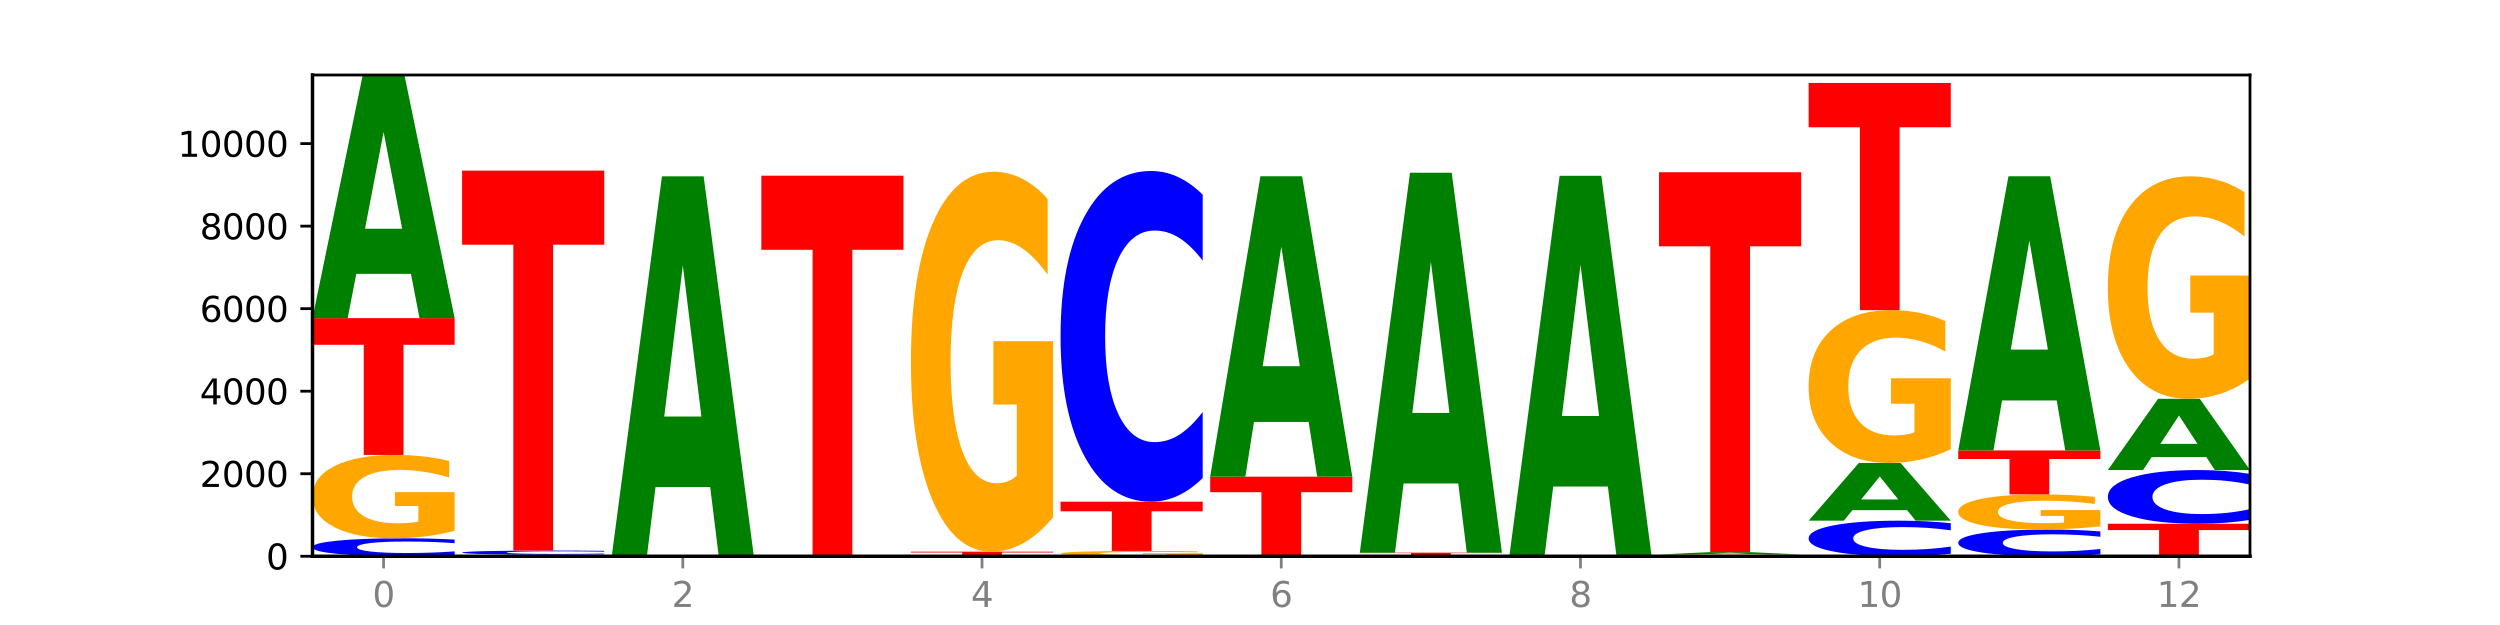 <?xml version="1.0" encoding="utf-8" standalone="no"?>
<!DOCTYPE svg PUBLIC "-//W3C//DTD SVG 1.1//EN"
  "http://www.w3.org/Graphics/SVG/1.1/DTD/svg11.dtd">
<svg xmlns:xlink="http://www.w3.org/1999/xlink" width="720pt" height="180pt" viewBox="0 0 720 180" xmlns="http://www.w3.org/2000/svg" version="1.1">
 <defs>
  <style type="text/css">*{stroke-linejoin: round; stroke-linecap: butt}</style>
 </defs>
 <g id="figure_1">
  <g id="patch_1">
   <path d="M 0 180 
L 720 180 
L 720 0 
L 0 0 
z
" style="fill: #ffffff"/>
  </g>
  <g id="axes_1">
   <g id="patch_2">
    <path d="M 90 160.2 
L 648 160.2 
L 648 21.6 
L 90 21.6 
z
" style="fill: #ffffff"/>
   </g>
   <g id="line2d_1">
    <path d="M 90 160.2 
L 648 160.2 
" clip-path="url(#p1ade14d2dc)" style="fill: none; stroke: #000000; stroke-width: 0.5; stroke-linecap: square"/>
   </g>
   <g id="patch_3">
    <path d="M 130.934 159.829 
Q 127.51 160.013 123.808 160.106 
Q 120.105 160.2 116.073 160.2 
Q 104.047 160.2 97.024 159.504 
Q 90 158.807 90 157.617 
Q 90 156.422 97.024 155.726 
Q 104.047 155.03 116.073 155.03 
Q 120.105 155.03 123.808 155.124 
Q 127.51 155.217 130.934 155.401 
L 130.934 156.431 
Q 127.479 156.188 124.127 156.075 
Q 120.776 155.961 117.073 155.961 
Q 110.431 155.961 106.625 156.402 
Q 102.83 156.842 102.83 157.617 
Q 102.83 158.388 106.625 158.829 
Q 110.431 159.269 117.073 159.269 
Q 120.776 159.269 124.127 159.156 
Q 127.479 159.041 130.934 158.798 
L 130.934 159.829 
z
" clip-path="url(#p1ade14d2dc)" style="fill: #0000ff"/>
   </g>
   <g id="patch_4">
    <path d="M 130.934 152.858 
Q 126.806 153.944 122.366 154.49 
Q 117.926 155.03 113.192 155.03 
Q 102.495 155.03 96.247 151.797 
Q 90 148.563 90 143.034 
Q 90 137.44 96.358 134.231 
Q 102.724 131.023 113.797 131.023 
Q 118.063 131.023 121.971 131.459 
Q 125.889 131.891 129.356 132.744 
L 129.356 137.529 
Q 125.779 136.433 122.237 135.893 
Q 118.696 135.347 115.137 135.347 
Q 108.55 135.347 104.981 137.341 
Q 101.412 139.329 101.412 143.034 
Q 101.412 146.704 104.853 148.707 
Q 108.293 150.706 114.623 150.706 
Q 116.348 150.706 117.825 150.592 
Q 119.302 150.473 120.476 150.225 
L 120.476 145.732 
L 113.733 145.732 
L 113.733 141.73 
L 130.934 141.73 
L 130.934 152.858 
z
" clip-path="url(#p1ade14d2dc)" style="fill: #ffa600"/>
   </g>
   <g id="patch_5">
    <path d="M 90 91.625 
L 130.934 91.625 
L 130.934 99.309 
L 116.208 99.309 
L 116.208 131.023 
L 104.755 131.023 
L 104.755 99.309 
L 90 99.309 
L 90 91.625 
z
" clip-path="url(#p1ade14d2dc)" style="fill: #ff0000"/>
   </g>
   <g id="patch_6">
    <path d="M 118.355 78.869 
L 102.613 78.869 
L 100.127 91.625 
L 90 91.625 
L 104.462 21.6 
L 116.472 21.6 
L 130.934 91.625 
L 120.816 91.625 
L 118.355 78.869 
z
M 105.123 65.872 
L 115.819 65.872 
L 110.48 38.018 
L 105.123 65.872 
z
" clip-path="url(#p1ade14d2dc)" style="fill: #008000"/>
   </g>
   <g id="patch_7">
    <path d="M 174.023 160.196 
Q 169.895 160.198 165.455 160.199 
Q 161.014 160.2 156.281 160.2 
Q 145.584 160.2 139.336 160.194 
Q 133.089 160.187 133.089 160.176 
Q 133.089 160.165 139.446 160.159 
Q 145.813 160.152 156.886 160.152 
Q 161.152 160.152 165.06 160.153 
Q 168.977 160.154 172.445 160.156 
L 172.445 160.165 
Q 168.867 160.163 165.326 160.162 
Q 161.785 160.161 158.226 160.161 
Q 151.639 160.161 148.07 160.165 
Q 144.501 160.169 144.501 160.176 
Q 144.501 160.184 147.941 160.187 
Q 151.382 160.191 157.712 160.191 
Q 159.437 160.191 160.914 160.191 
Q 162.391 160.191 163.565 160.19 
L 163.565 160.182 
L 156.822 160.182 
L 156.822 160.174 
L 174.023 160.174 
L 174.023 160.196 
z
" clip-path="url(#p1ade14d2dc)" style="fill: #ffa600"/>
   </g>
   <g id="patch_8">
    <path d="M 161.444 160.079 
L 145.701 160.079 
L 143.216 160.152 
L 133.089 160.152 
L 147.551 159.748 
L 159.561 159.748 
L 174.023 160.152 
L 163.905 160.152 
L 161.444 160.079 
z
M 148.212 160.004 
L 158.908 160.004 
L 153.569 159.843 
L 148.212 160.004 
z
" clip-path="url(#p1ade14d2dc)" style="fill: #008000"/>
   </g>
   <g id="patch_9">
    <path d="M 174.023 159.663 
Q 170.599 159.705 166.897 159.727 
Q 163.194 159.748 159.161 159.748 
Q 147.136 159.748 140.112 159.588 
Q 133.089 159.428 133.089 159.155 
Q 133.089 158.88 140.112 158.72 
Q 147.136 158.56 159.161 158.56 
Q 163.194 158.56 166.897 158.582 
Q 170.599 158.603 174.023 158.645 
L 174.023 158.882 
Q 170.568 158.826 167.216 158.8 
Q 163.864 158.774 160.162 158.774 
Q 153.52 158.774 149.714 158.875 
Q 145.919 158.977 145.919 159.155 
Q 145.919 159.332 149.714 159.433 
Q 153.52 159.534 160.162 159.534 
Q 163.864 159.534 167.216 159.508 
Q 170.568 159.482 174.023 159.426 
L 174.023 159.663 
z
" clip-path="url(#p1ade14d2dc)" style="fill: #0000ff"/>
   </g>
   <g id="patch_10">
    <path d="M 133.089 49.137 
L 174.023 49.137 
L 174.023 70.477 
L 159.296 70.477 
L 159.296 158.56 
L 147.844 158.56 
L 147.844 70.477 
L 133.089 70.477 
L 133.089 49.137 
z
" clip-path="url(#p1ade14d2dc)" style="fill: #ff0000"/>
   </g>
   <g id="patch_11">
    <path d="M 204.533 140.267 
L 188.79 140.267 
L 186.304 160.2 
L 176.178 160.2 
L 190.64 50.777 
L 202.65 50.777 
L 217.112 160.2 
L 206.993 160.2 
L 204.533 140.267 
z
M 191.301 119.958 
L 201.997 119.958 
L 196.657 76.433 
L 191.301 119.958 
z
" clip-path="url(#p1ade14d2dc)" style="fill: #008000"/>
   </g>
   <g id="patch_12">
    <path d="M 260.201 160.198 
Q 256.072 160.199 251.632 160.199 
Q 247.192 160.2 242.458 160.2 
Q 231.761 160.2 225.514 160.197 
Q 219.266 160.194 219.266 160.188 
Q 219.266 160.183 225.624 160.179 
Q 231.991 160.176 243.064 160.176 
Q 247.33 160.176 251.238 160.177 
Q 255.155 160.177 258.623 160.178 
L 258.623 160.183 
Q 255.045 160.182 251.504 160.181 
Q 247.963 160.181 244.403 160.181 
Q 237.816 160.181 234.248 160.182 
Q 230.679 160.184 230.679 160.188 
Q 230.679 160.192 234.119 160.194 
Q 237.559 160.196 243.889 160.196 
Q 245.614 160.196 247.091 160.196 
Q 248.568 160.195 249.742 160.195 
L 249.742 160.191 
L 243 160.191 
L 243 160.187 
L 260.201 160.187 
L 260.201 160.198 
z
" clip-path="url(#p1ade14d2dc)" style="fill: #ffa600"/>
   </g>
   <g id="patch_13">
    <path d="M 260.201 160.165 
Q 256.777 160.171 253.074 160.173 
Q 249.372 160.176 245.339 160.176 
Q 233.313 160.176 226.29 160.155 
Q 219.266 160.135 219.266 160.099 
Q 219.266 160.063 226.29 160.043 
Q 233.313 160.022 245.339 160.022 
Q 249.372 160.022 253.074 160.025 
Q 256.777 160.027 260.201 160.033 
L 260.201 160.064 
Q 256.746 160.056 253.394 160.053 
Q 250.042 160.05 246.339 160.05 
Q 239.697 160.05 235.892 160.063 
Q 232.096 160.076 232.096 160.099 
Q 232.096 160.122 235.892 160.135 
Q 239.697 160.148 246.339 160.148 
Q 250.042 160.148 253.394 160.145 
Q 256.746 160.142 260.201 160.134 
L 260.201 160.165 
z
" clip-path="url(#p1ade14d2dc)" style="fill: #0000ff"/>
   </g>
   <g id="patch_14">
    <path d="M 219.266 50.599 
L 260.201 50.599 
L 260.201 71.939 
L 245.474 71.939 
L 245.474 160.022 
L 234.022 160.022 
L 234.022 71.939 
L 219.266 71.939 
L 219.266 50.599 
z
" clip-path="url(#p1ade14d2dc)" style="fill: #ff0000"/>
   </g>
   <g id="patch_15">
    <path d="M 262.355 158.881 
L 303.29 158.881 
L 303.29 159.138 
L 288.563 159.138 
L 288.563 160.2 
L 277.111 160.2 
L 277.111 159.138 
L 262.355 159.138 
L 262.355 158.881 
z
" clip-path="url(#p1ade14d2dc)" style="fill: #ff0000"/>
   </g>
   <g id="patch_16">
    <path d="M 303.29 148.981 
Q 299.161 153.931 294.721 156.417 
Q 290.281 158.881 285.547 158.881 
Q 274.85 158.881 268.603 144.143 
Q 262.355 129.406 262.355 104.203 
Q 262.355 78.707 268.713 64.082 
Q 275.08 49.458 286.153 49.458 
Q 290.418 49.458 294.327 51.447 
Q 298.244 53.413 301.712 57.301 
L 301.712 79.113 
Q 298.134 74.118 294.593 71.654 
Q 291.051 69.168 287.492 69.168 
Q 280.905 69.168 277.336 78.255 
Q 273.768 87.319 273.768 104.203 
Q 273.768 120.93 277.208 130.061 
Q 280.648 139.171 286.978 139.171 
Q 288.703 139.171 290.18 138.651 
Q 291.657 138.108 292.831 136.978 
L 292.831 116.499 
L 286.088 116.499 
L 286.088 98.259 
L 303.29 98.259 
L 303.29 148.981 
z
" clip-path="url(#p1ade14d2dc)" style="fill: #ffa600"/>
   </g>
   <g id="patch_17">
    <path d="M 333.799 160.196 
L 318.057 160.196 
L 315.571 160.2 
L 305.444 160.2 
L 319.906 160.176 
L 331.916 160.176 
L 346.378 160.2 
L 336.26 160.2 
L 333.799 160.196 
z
M 320.567 160.191 
L 331.263 160.191 
L 325.924 160.182 
L 320.567 160.191 
z
" clip-path="url(#p1ade14d2dc)" style="fill: #008000"/>
   </g>
   <g id="patch_18">
    <path d="M 346.378 160.04 
Q 342.25 160.108 337.81 160.142 
Q 333.37 160.176 328.636 160.176 
Q 317.939 160.176 311.692 159.973 
Q 305.444 159.77 305.444 159.422 
Q 305.444 159.07 311.802 158.869 
Q 318.168 158.667 329.241 158.667 
Q 333.507 158.667 337.415 158.694 
Q 341.333 158.721 344.8 158.775 
L 344.8 159.076 
Q 341.223 159.007 337.681 158.973 
Q 334.14 158.939 330.581 158.939 
Q 323.994 158.939 320.425 159.064 
Q 316.856 159.189 316.856 159.422 
Q 316.856 159.653 320.297 159.779 
Q 323.737 159.904 330.067 159.904 
Q 331.792 159.904 333.269 159.897 
Q 334.746 159.89 335.92 159.874 
L 335.92 159.592 
L 329.177 159.592 
L 329.177 159.34 
L 346.378 159.34 
L 346.378 160.04 
z
" clip-path="url(#p1ade14d2dc)" style="fill: #ffa600"/>
   </g>
   <g id="patch_19">
    <path d="M 305.444 144.488 
L 346.378 144.488 
L 346.378 147.254 
L 331.652 147.254 
L 331.652 158.667 
L 320.199 158.667 
L 320.199 147.254 
L 305.444 147.254 
L 305.444 144.488 
z
" clip-path="url(#p1ade14d2dc)" style="fill: #ff0000"/>
   </g>
   <g id="patch_20">
    <path d="M 346.378 137.661 
Q 342.954 141.045 339.252 142.757 
Q 335.549 144.488 331.517 144.488 
Q 319.491 144.488 312.468 131.661 
Q 305.444 118.833 305.444 96.896 
Q 305.444 74.88 312.468 62.072 
Q 319.491 49.244 331.517 49.244 
Q 335.549 49.244 339.252 50.975 
Q 342.954 52.687 346.378 56.071 
L 346.378 75.057 
Q 342.923 70.571 339.571 68.486 
Q 336.22 66.4 332.517 66.4 
Q 325.875 66.4 322.069 74.526 
Q 318.274 82.632 318.274 96.896 
Q 318.274 111.101 322.069 119.226 
Q 325.875 127.332 332.517 127.332 
Q 336.22 127.332 339.571 125.247 
Q 342.923 123.141 346.378 118.656 
L 346.378 137.661 
z
" clip-path="url(#p1ade14d2dc)" style="fill: #0000ff"/>
   </g>
   <g id="patch_21">
    <path d="M 348.533 137.274 
L 389.467 137.274 
L 389.467 141.745 
L 374.74 141.745 
L 374.74 160.2 
L 363.288 160.2 
L 363.288 141.745 
L 348.533 141.745 
L 348.533 137.274 
z
" clip-path="url(#p1ade14d2dc)" style="fill: #ff0000"/>
   </g>
   <g id="patch_22">
    <path d="M 376.888 121.515 
L 361.145 121.515 
L 358.66 137.274 
L 348.533 137.274 
L 362.995 50.765 
L 375.005 50.765 
L 389.467 137.274 
L 379.349 137.274 
L 376.888 121.515 
z
M 363.656 105.459 
L 374.352 105.459 
L 369.013 71.048 
L 363.656 105.459 
z
" clip-path="url(#p1ade14d2dc)" style="fill: #008000"/>
   </g>
   <g id="patch_23">
    <path d="M 432.556 160.194 
Q 429.132 160.197 425.429 160.198 
Q 421.727 160.2 417.694 160.2 
Q 405.669 160.2 398.645 160.189 
Q 391.622 160.178 391.622 160.158 
Q 391.622 160.139 398.645 160.128 
Q 405.669 160.117 417.694 160.117 
Q 421.727 160.117 425.429 160.118 
Q 429.132 160.12 432.556 160.123 
L 432.556 160.139 
Q 429.101 160.135 425.749 160.134 
Q 422.397 160.132 418.695 160.132 
Q 412.053 160.132 408.247 160.139 
Q 404.452 160.146 404.452 160.158 
Q 404.452 160.171 408.247 160.178 
Q 412.053 160.185 418.695 160.185 
Q 422.397 160.185 425.749 160.183 
Q 429.101 160.181 432.556 160.177 
L 432.556 160.194 
z
" clip-path="url(#p1ade14d2dc)" style="fill: #0000ff"/>
   </g>
   <g id="patch_24">
    <path d="M 432.556 160.092 
Q 428.428 160.104 423.987 160.111 
Q 419.547 160.117 414.813 160.117 
Q 404.117 160.117 397.869 160.08 
Q 391.622 160.043 391.622 159.98 
Q 391.622 159.917 397.979 159.88 
Q 404.346 159.843 415.419 159.843 
Q 419.685 159.843 423.593 159.848 
Q 427.51 159.853 430.978 159.863 
L 430.978 159.918 
Q 427.4 159.905 423.859 159.899 
Q 420.318 159.893 416.758 159.893 
Q 410.171 159.893 406.603 159.915 
Q 403.034 159.938 403.034 159.98 
Q 403.034 160.022 406.474 160.045 
Q 409.915 160.068 416.245 160.068 
Q 417.969 160.068 419.446 160.066 
Q 420.923 160.065 422.098 160.062 
L 422.098 160.011 
L 415.355 160.011 
L 415.355 159.965 
L 432.556 159.965 
L 432.556 160.092 
z
" clip-path="url(#p1ade14d2dc)" style="fill: #ffa600"/>
   </g>
   <g id="patch_25">
    <path d="M 391.622 159.166 
L 432.556 159.166 
L 432.556 159.298 
L 417.829 159.298 
L 417.829 159.843 
L 406.377 159.843 
L 406.377 159.298 
L 391.622 159.298 
L 391.622 159.166 
z
" clip-path="url(#p1ade14d2dc)" style="fill: #ff0000"/>
   </g>
   <g id="patch_26">
    <path d="M 419.977 139.233 
L 404.234 139.233 
L 401.749 159.166 
L 391.622 159.166 
L 406.084 49.743 
L 418.094 49.743 
L 432.556 159.166 
L 422.437 159.166 
L 419.977 139.233 
z
M 406.745 118.924 
L 417.441 118.924 
L 412.101 75.399 
L 406.745 118.924 
z
" clip-path="url(#p1ade14d2dc)" style="fill: #008000"/>
   </g>
   <g id="patch_27">
    <path d="M 475.645 160.196 
Q 472.221 160.198 468.518 160.199 
Q 464.816 160.2 460.783 160.2 
Q 448.757 160.2 441.734 160.192 
Q 434.71 160.184 434.71 160.17 
Q 434.71 160.157 441.734 160.149 
Q 448.757 160.141 460.783 160.141 
Q 464.816 160.141 468.518 160.142 
Q 472.221 160.143 475.645 160.145 
L 475.645 160.157 
Q 472.19 160.154 468.838 160.153 
Q 465.486 160.151 461.783 160.151 
Q 455.142 160.151 451.336 160.156 
Q 447.54 160.161 447.54 160.17 
Q 447.54 160.179 451.336 160.184 
Q 455.142 160.189 461.783 160.189 
Q 465.486 160.189 468.838 160.188 
Q 472.19 160.187 475.645 160.184 
L 475.645 160.196 
z
" clip-path="url(#p1ade14d2dc)" style="fill: #0000ff"/>
   </g>
   <g id="patch_28">
    <path d="M 434.71 160.045 
L 475.645 160.045 
L 475.645 160.064 
L 460.918 160.064 
L 460.918 160.141 
L 449.466 160.141 
L 449.466 160.064 
L 434.71 160.064 
L 434.71 160.045 
z
" clip-path="url(#p1ade14d2dc)" style="fill: #ff0000"/>
   </g>
   <g id="patch_29">
    <path d="M 463.066 140.112 
L 447.323 140.112 
L 444.837 160.045 
L 434.71 160.045 
L 449.173 50.623 
L 461.183 50.623 
L 475.645 160.045 
L 465.526 160.045 
L 463.066 140.112 
z
M 449.834 119.803 
L 460.53 119.803 
L 455.19 76.278 
L 449.834 119.803 
z
" clip-path="url(#p1ade14d2dc)" style="fill: #008000"/>
   </g>
   <g id="patch_30">
    <path d="M 518.734 160.193 
Q 515.31 160.197 511.607 160.198 
Q 507.904 160.2 503.872 160.2 
Q 491.846 160.2 484.823 160.187 
Q 477.799 160.174 477.799 160.152 
Q 477.799 160.131 484.823 160.118 
Q 491.846 160.105 503.872 160.105 
Q 507.904 160.105 511.607 160.107 
Q 515.31 160.108 518.734 160.112 
L 518.734 160.131 
Q 515.279 160.126 511.927 160.124 
Q 508.575 160.122 504.872 160.122 
Q 498.23 160.122 494.425 160.13 
Q 490.629 160.138 490.629 160.152 
Q 490.629 160.167 494.425 160.175 
Q 498.23 160.183 504.872 160.183 
Q 508.575 160.183 511.927 160.181 
Q 515.279 160.179 518.734 160.174 
L 518.734 160.193 
z
" clip-path="url(#p1ade14d2dc)" style="fill: #0000ff"/>
   </g>
   <g id="patch_31">
    <path d="M 518.734 160.067 
Q 514.605 160.086 510.165 160.096 
Q 505.725 160.105 500.991 160.105 
Q 490.294 160.105 484.047 160.049 
Q 477.799 159.993 477.799 159.897 
Q 477.799 159.8 484.157 159.745 
Q 490.524 159.689 501.597 159.689 
Q 505.862 159.689 509.771 159.697 
Q 513.688 159.704 517.156 159.719 
L 517.156 159.802 
Q 513.578 159.783 510.037 159.773 
Q 506.495 159.764 502.936 159.764 
Q 496.349 159.764 492.78 159.798 
Q 489.212 159.833 489.212 159.897 
Q 489.212 159.961 492.652 159.995 
Q 496.092 160.03 502.422 160.03 
Q 504.147 160.03 505.624 160.028 
Q 507.101 160.026 508.275 160.022 
L 508.275 159.944 
L 501.532 159.944 
L 501.532 159.874 
L 518.734 159.874 
L 518.734 160.067 
z
" clip-path="url(#p1ade14d2dc)" style="fill: #ffa600"/>
   </g>
   <g id="patch_32">
    <path d="M 506.154 159.568 
L 490.412 159.568 
L 487.926 159.689 
L 477.799 159.689 
L 492.261 159.023 
L 504.271 159.023 
L 518.734 159.689 
L 508.615 159.689 
L 506.154 159.568 
z
M 492.923 159.444 
L 503.619 159.444 
L 498.279 159.179 
L 492.923 159.444 
z
" clip-path="url(#p1ade14d2dc)" style="fill: #008000"/>
   </g>
   <g id="patch_33">
    <path d="M 477.799 49.6 
L 518.734 49.6 
L 518.734 70.941 
L 504.007 70.941 
L 504.007 159.023 
L 492.555 159.023 
L 492.555 70.941 
L 477.799 70.941 
L 477.799 49.6 
z
" clip-path="url(#p1ade14d2dc)" style="fill: #ff0000"/>
   </g>
   <g id="patch_34">
    <path d="M 561.822 159.466 
Q 558.398 159.83 554.696 160.014 
Q 550.993 160.2 546.961 160.2 
Q 534.935 160.2 527.912 158.82 
Q 520.888 157.44 520.888 155.081 
Q 520.888 152.713 527.912 151.335 
Q 534.935 149.955 546.961 149.955 
Q 550.993 149.955 554.696 150.142 
Q 558.398 150.326 561.822 150.69 
L 561.822 152.732 
Q 558.367 152.249 555.015 152.025 
Q 551.664 151.801 547.961 151.801 
Q 541.319 151.801 537.513 152.675 
Q 533.718 153.547 533.718 155.081 
Q 533.718 156.609 537.513 157.483 
Q 541.319 158.355 547.961 158.355 
Q 551.664 158.355 555.015 158.13 
Q 558.367 157.904 561.822 157.421 
L 561.822 159.466 
z
" clip-path="url(#p1ade14d2dc)" style="fill: #0000ff"/>
   </g>
   <g id="patch_35">
    <path d="M 549.243 146.926 
L 533.501 146.926 
L 531.015 149.955 
L 520.888 149.955 
L 535.35 133.329 
L 547.36 133.329 
L 561.822 149.955 
L 551.704 149.955 
L 549.243 146.926 
z
M 536.011 143.841 
L 546.707 143.841 
L 541.368 137.227 
L 536.011 143.841 
z
" clip-path="url(#p1ade14d2dc)" style="fill: #008000"/>
   </g>
   <g id="patch_36">
    <path d="M 561.822 129.347 
Q 557.694 131.338 553.254 132.338 
Q 548.814 133.329 544.08 133.329 
Q 533.383 133.329 527.136 127.401 
Q 520.888 121.474 520.888 111.338 
Q 520.888 101.083 527.246 95.201 
Q 533.612 89.319 544.685 89.319 
Q 548.951 89.319 552.859 90.119 
Q 556.777 90.91 560.244 92.474 
L 560.244 101.247 
Q 556.667 99.238 553.125 98.247 
Q 549.584 97.247 546.025 97.247 
Q 539.438 97.247 535.869 100.901 
Q 532.3 104.547 532.3 111.338 
Q 532.3 118.065 535.741 121.738 
Q 539.181 125.401 545.511 125.401 
Q 547.236 125.401 548.713 125.192 
Q 550.19 124.974 551.364 124.519 
L 551.364 116.283 
L 544.621 116.283 
L 544.621 108.947 
L 561.822 108.947 
L 561.822 129.347 
z
" clip-path="url(#p1ade14d2dc)" style="fill: #ffa600"/>
   </g>
   <g id="patch_37">
    <path d="M 520.888 23.894 
L 561.822 23.894 
L 561.822 36.654 
L 547.096 36.654 
L 547.096 89.319 
L 535.643 89.319 
L 535.643 36.654 
L 520.888 36.654 
L 520.888 23.894 
z
" clip-path="url(#p1ade14d2dc)" style="fill: #ff0000"/>
   </g>
   <g id="patch_38">
    <path d="M 604.911 159.648 
Q 601.487 159.922 597.785 160.06 
Q 594.082 160.2 590.049 160.2 
Q 578.024 160.2 571 159.163 
Q 563.977 158.126 563.977 156.352 
Q 563.977 154.572 571 153.536 
Q 578.024 152.499 590.049 152.499 
Q 594.082 152.499 597.785 152.639 
Q 601.487 152.777 604.911 153.051 
L 604.911 154.586 
Q 601.456 154.223 598.104 154.055 
Q 594.752 153.886 591.05 153.886 
Q 584.408 153.886 580.602 154.543 
Q 576.807 155.198 576.807 156.352 
Q 576.807 157.5 580.602 158.157 
Q 584.408 158.813 591.05 158.813 
Q 594.752 158.813 598.104 158.644 
Q 601.456 158.474 604.911 158.111 
L 604.911 159.648 
z
" clip-path="url(#p1ade14d2dc)" style="fill: #0000ff"/>
   </g>
   <g id="patch_39">
    <path d="M 604.911 151.584 
Q 600.783 152.041 596.343 152.271 
Q 591.902 152.499 587.169 152.499 
Q 576.472 152.499 570.224 151.137 
Q 563.977 149.774 563.977 147.445 
Q 563.977 145.088 570.334 143.736 
Q 576.701 142.385 587.774 142.385 
Q 592.04 142.385 595.948 142.569 
Q 599.865 142.75 603.333 143.11 
L 603.333 145.126 
Q 599.755 144.664 596.214 144.436 
Q 592.673 144.207 589.114 144.207 
Q 582.527 144.207 578.958 145.046 
Q 575.389 145.884 575.389 147.445 
Q 575.389 148.991 578.83 149.835 
Q 582.27 150.677 588.6 150.677 
Q 590.325 150.677 591.802 150.629 
Q 593.279 150.579 594.453 150.474 
L 594.453 148.581 
L 587.71 148.581 
L 587.71 146.895 
L 604.911 146.895 
L 604.911 151.584 
z
" clip-path="url(#p1ade14d2dc)" style="fill: #ffa600"/>
   </g>
   <g id="patch_40">
    <path d="M 563.977 129.727 
L 604.911 129.727 
L 604.911 132.196 
L 590.184 132.196 
L 590.184 142.385 
L 578.732 142.385 
L 578.732 132.196 
L 563.977 132.196 
L 563.977 129.727 
z
" clip-path="url(#p1ade14d2dc)" style="fill: #ff0000"/>
   </g>
   <g id="patch_41">
    <path d="M 592.332 115.343 
L 576.589 115.343 
L 574.104 129.727 
L 563.977 129.727 
L 578.439 50.765 
L 590.449 50.765 
L 604.911 129.727 
L 594.793 129.727 
L 592.332 115.343 
z
M 579.1 100.688 
L 589.796 100.688 
L 584.457 69.279 
L 579.1 100.688 
z
" clip-path="url(#p1ade14d2dc)" style="fill: #008000"/>
   </g>
   <g id="patch_42">
    <path d="M 607.066 150.835 
L 648 150.835 
L 648 152.661 
L 633.273 152.661 
L 633.273 160.2 
L 621.821 160.2 
L 621.821 152.661 
L 607.066 152.661 
L 607.066 150.835 
z
" clip-path="url(#p1ade14d2dc)" style="fill: #ff0000"/>
   </g>
   <g id="patch_43">
    <path d="M 648 149.727 
Q 644.576 150.276 640.873 150.554 
Q 637.171 150.835 633.138 150.835 
Q 621.113 150.835 614.089 148.752 
Q 607.066 146.67 607.066 143.109 
Q 607.066 139.535 614.089 137.455 
Q 621.113 135.373 633.138 135.373 
Q 637.171 135.373 640.873 135.654 
Q 644.576 135.932 648 136.481 
L 648 139.563 
Q 644.545 138.835 641.193 138.496 
Q 637.841 138.158 634.139 138.158 
Q 627.497 138.158 623.691 139.477 
Q 619.896 140.793 619.896 143.109 
Q 619.896 145.415 623.691 146.734 
Q 627.497 148.05 634.139 148.05 
Q 637.841 148.05 641.193 147.711 
Q 644.545 147.369 648 146.641 
L 648 149.727 
z
" clip-path="url(#p1ade14d2dc)" style="fill: #0000ff"/>
   </g>
   <g id="patch_44">
    <path d="M 635.421 131.636 
L 619.678 131.636 
L 617.193 135.373 
L 607.066 135.373 
L 621.528 114.86 
L 633.538 114.86 
L 648 135.373 
L 637.881 135.373 
L 635.421 131.636 
z
M 622.189 127.829 
L 632.885 127.829 
L 627.545 119.669 
L 622.189 127.829 
z
" clip-path="url(#p1ade14d2dc)" style="fill: #008000"/>
   </g>
   <g id="patch_45">
    <path d="M 648 109.062 
Q 643.872 111.961 639.431 113.417 
Q 634.991 114.86 630.257 114.86 
Q 619.561 114.86 613.313 106.229 
Q 607.066 97.598 607.066 82.838 
Q 607.066 67.906 613.423 59.342 
Q 619.79 50.777 630.863 50.777 
Q 635.129 50.777 639.037 51.942 
Q 642.954 53.094 646.422 55.37 
L 646.422 68.145 
Q 642.844 65.219 639.303 63.776 
Q 635.762 62.32 632.202 62.32 
Q 625.615 62.32 622.047 67.642 
Q 618.478 72.95 618.478 82.838 
Q 618.478 92.634 621.918 97.982 
Q 625.359 103.317 631.689 103.317 
Q 633.413 103.317 634.89 103.012 
Q 636.367 102.694 637.542 102.033 
L 637.542 90.039 
L 630.799 90.039 
L 630.799 79.357 
L 648 79.357 
L 648 109.062 
z
" clip-path="url(#p1ade14d2dc)" style="fill: #ffa600"/>
   </g>
   <g id="matplotlib.axis_1">
    <g id="xtick_1">
     <g id="line2d_2">
      <defs>
       <path id="mcb1fbf9822" d="M 0 0 
L 0 3.5 
" style="stroke: #808080; stroke-width: 0.8"/>
      </defs>
      <g>
       <use xlink:href="#mcb1fbf9822" x="110.467" y="160.2" style="fill: #808080; stroke: #808080; stroke-width: 0.8"/>
      </g>
     </g>
     <g id="text_1">
      <!-- 0 -->
      <g style="fill: #808080" transform="translate(107.286 174.798) scale(0.1 -0.1)">
       <defs>
        <path id="DejaVuSans-30" d="M 2034 4250 
Q 1547 4250 1301 3770 
Q 1056 3291 1056 2328 
Q 1056 1369 1301 889 
Q 1547 409 2034 409 
Q 2525 409 2770 889 
Q 3016 1369 3016 2328 
Q 3016 3291 2770 3770 
Q 2525 4250 2034 4250 
z
M 2034 4750 
Q 2819 4750 3233 4129 
Q 3647 3509 3647 2328 
Q 3647 1150 3233 529 
Q 2819 -91 2034 -91 
Q 1250 -91 836 529 
Q 422 1150 422 2328 
Q 422 3509 836 4129 
Q 1250 4750 2034 4750 
z
" transform="scale(0.016)"/>
       </defs>
       <use xlink:href="#DejaVuSans-30"/>
      </g>
     </g>
    </g>
    <g id="xtick_2">
     <g id="line2d_3">
      <g>
       <use xlink:href="#mcb1fbf9822" x="196.645" y="160.2" style="fill: #808080; stroke: #808080; stroke-width: 0.8"/>
      </g>
     </g>
     <g id="text_2">
      <!-- 2 -->
      <g style="fill: #808080" transform="translate(193.464 174.798) scale(0.1 -0.1)">
       <defs>
        <path id="DejaVuSans-32" d="M 1228 531 
L 3431 531 
L 3431 0 
L 469 0 
L 469 531 
Q 828 903 1448 1529 
Q 2069 2156 2228 2338 
Q 2531 2678 2651 2914 
Q 2772 3150 2772 3378 
Q 2772 3750 2511 3984 
Q 2250 4219 1831 4219 
Q 1534 4219 1204 4116 
Q 875 4013 500 3803 
L 500 4441 
Q 881 4594 1212 4672 
Q 1544 4750 1819 4750 
Q 2544 4750 2975 4387 
Q 3406 4025 3406 3419 
Q 3406 3131 3298 2873 
Q 3191 2616 2906 2266 
Q 2828 2175 2409 1742 
Q 1991 1309 1228 531 
z
" transform="scale(0.016)"/>
       </defs>
       <use xlink:href="#DejaVuSans-32"/>
      </g>
     </g>
    </g>
    <g id="xtick_3">
     <g id="line2d_4">
      <g>
       <use xlink:href="#mcb1fbf9822" x="282.822" y="160.2" style="fill: #808080; stroke: #808080; stroke-width: 0.8"/>
      </g>
     </g>
     <g id="text_3">
      <!-- 4 -->
      <g style="fill: #808080" transform="translate(279.641 174.798) scale(0.1 -0.1)">
       <defs>
        <path id="DejaVuSans-34" d="M 2419 4116 
L 825 1625 
L 2419 1625 
L 2419 4116 
z
M 2253 4666 
L 3047 4666 
L 3047 1625 
L 3713 1625 
L 3713 1100 
L 3047 1100 
L 3047 0 
L 2419 0 
L 2419 1100 
L 313 1100 
L 313 1709 
L 2253 4666 
z
" transform="scale(0.016)"/>
       </defs>
       <use xlink:href="#DejaVuSans-34"/>
      </g>
     </g>
    </g>
    <g id="xtick_4">
     <g id="line2d_5">
      <g>
       <use xlink:href="#mcb1fbf9822" x="369" y="160.2" style="fill: #808080; stroke: #808080; stroke-width: 0.8"/>
      </g>
     </g>
     <g id="text_4">
      <!-- 6 -->
      <g style="fill: #808080" transform="translate(365.819 174.798) scale(0.1 -0.1)">
       <defs>
        <path id="DejaVuSans-36" d="M 2113 2584 
Q 1688 2584 1439 2293 
Q 1191 2003 1191 1497 
Q 1191 994 1439 701 
Q 1688 409 2113 409 
Q 2538 409 2786 701 
Q 3034 994 3034 1497 
Q 3034 2003 2786 2293 
Q 2538 2584 2113 2584 
z
M 3366 4563 
L 3366 3988 
Q 3128 4100 2886 4159 
Q 2644 4219 2406 4219 
Q 1781 4219 1451 3797 
Q 1122 3375 1075 2522 
Q 1259 2794 1537 2939 
Q 1816 3084 2150 3084 
Q 2853 3084 3261 2657 
Q 3669 2231 3669 1497 
Q 3669 778 3244 343 
Q 2819 -91 2113 -91 
Q 1303 -91 875 529 
Q 447 1150 447 2328 
Q 447 3434 972 4092 
Q 1497 4750 2381 4750 
Q 2619 4750 2861 4703 
Q 3103 4656 3366 4563 
z
" transform="scale(0.016)"/>
       </defs>
       <use xlink:href="#DejaVuSans-36"/>
      </g>
     </g>
    </g>
    <g id="xtick_5">
     <g id="line2d_6">
      <g>
       <use xlink:href="#mcb1fbf9822" x="455.178" y="160.2" style="fill: #808080; stroke: #808080; stroke-width: 0.8"/>
      </g>
     </g>
     <g id="text_5">
      <!-- 8 -->
      <g style="fill: #808080" transform="translate(451.996 174.798) scale(0.1 -0.1)">
       <defs>
        <path id="DejaVuSans-38" d="M 2034 2216 
Q 1584 2216 1326 1975 
Q 1069 1734 1069 1313 
Q 1069 891 1326 650 
Q 1584 409 2034 409 
Q 2484 409 2743 651 
Q 3003 894 3003 1313 
Q 3003 1734 2745 1975 
Q 2488 2216 2034 2216 
z
M 1403 2484 
Q 997 2584 770 2862 
Q 544 3141 544 3541 
Q 544 4100 942 4425 
Q 1341 4750 2034 4750 
Q 2731 4750 3128 4425 
Q 3525 4100 3525 3541 
Q 3525 3141 3298 2862 
Q 3072 2584 2669 2484 
Q 3125 2378 3379 2068 
Q 3634 1759 3634 1313 
Q 3634 634 3220 271 
Q 2806 -91 2034 -91 
Q 1263 -91 848 271 
Q 434 634 434 1313 
Q 434 1759 690 2068 
Q 947 2378 1403 2484 
z
M 1172 3481 
Q 1172 3119 1398 2916 
Q 1625 2713 2034 2713 
Q 2441 2713 2670 2916 
Q 2900 3119 2900 3481 
Q 2900 3844 2670 4047 
Q 2441 4250 2034 4250 
Q 1625 4250 1398 4047 
Q 1172 3844 1172 3481 
z
" transform="scale(0.016)"/>
       </defs>
       <use xlink:href="#DejaVuSans-38"/>
      </g>
     </g>
    </g>
    <g id="xtick_6">
     <g id="line2d_7">
      <g>
       <use xlink:href="#mcb1fbf9822" x="541.355" y="160.2" style="fill: #808080; stroke: #808080; stroke-width: 0.8"/>
      </g>
     </g>
     <g id="text_6">
      <!-- 10 -->
      <g style="fill: #808080" transform="translate(534.993 174.798) scale(0.1 -0.1)">
       <defs>
        <path id="DejaVuSans-31" d="M 794 531 
L 1825 531 
L 1825 4091 
L 703 3866 
L 703 4441 
L 1819 4666 
L 2450 4666 
L 2450 531 
L 3481 531 
L 3481 0 
L 794 0 
L 794 531 
z
" transform="scale(0.016)"/>
       </defs>
       <use xlink:href="#DejaVuSans-31"/>
       <use xlink:href="#DejaVuSans-30" x="63.623"/>
      </g>
     </g>
    </g>
    <g id="xtick_7">
     <g id="line2d_8">
      <g>
       <use xlink:href="#mcb1fbf9822" x="627.533" y="160.2" style="fill: #808080; stroke: #808080; stroke-width: 0.8"/>
      </g>
     </g>
     <g id="text_7">
      <!-- 12 -->
      <g style="fill: #808080" transform="translate(621.17 174.798) scale(0.1 -0.1)">
       <use xlink:href="#DejaVuSans-31"/>
       <use xlink:href="#DejaVuSans-32" x="63.623"/>
      </g>
     </g>
    </g>
   </g>
   <g id="matplotlib.axis_2">
    <g id="ytick_1">
     <g id="line2d_9">
      <defs>
       <path id="m45831c2257" d="M 0 0 
L -3.5 0 
" style="stroke: #000000; stroke-width: 0.8"/>
      </defs>
      <g>
       <use xlink:href="#m45831c2257" x="90" y="160.2" style="stroke: #000000; stroke-width: 0.8"/>
      </g>
     </g>
     <g id="text_8">
      <!-- 0 -->
      <g transform="translate(76.638 163.999) scale(0.1 -0.1)">
       <use xlink:href="#DejaVuSans-30"/>
      </g>
     </g>
    </g>
    <g id="ytick_2">
     <g id="line2d_10">
      <g>
       <use xlink:href="#m45831c2257" x="90" y="136.43" style="stroke: #000000; stroke-width: 0.8"/>
      </g>
     </g>
     <g id="text_9">
      <!-- 2000 -->
      <g transform="translate(57.55 140.23) scale(0.1 -0.1)">
       <use xlink:href="#DejaVuSans-32"/>
       <use xlink:href="#DejaVuSans-30" x="63.623"/>
       <use xlink:href="#DejaVuSans-30" x="127.246"/>
       <use xlink:href="#DejaVuSans-30" x="190.869"/>
      </g>
     </g>
    </g>
    <g id="ytick_3">
     <g id="line2d_11">
      <g>
       <use xlink:href="#m45831c2257" x="90" y="112.661" style="stroke: #000000; stroke-width: 0.8"/>
      </g>
     </g>
     <g id="text_10">
      <!-- 4000 -->
      <g transform="translate(57.55 116.46) scale(0.1 -0.1)">
       <use xlink:href="#DejaVuSans-34"/>
       <use xlink:href="#DejaVuSans-30" x="63.623"/>
       <use xlink:href="#DejaVuSans-30" x="127.246"/>
       <use xlink:href="#DejaVuSans-30" x="190.869"/>
      </g>
     </g>
    </g>
    <g id="ytick_4">
     <g id="line2d_12">
      <g>
       <use xlink:href="#m45831c2257" x="90" y="88.891" style="stroke: #000000; stroke-width: 0.8"/>
      </g>
     </g>
     <g id="text_11">
      <!-- 6000 -->
      <g transform="translate(57.55 92.691) scale(0.1 -0.1)">
       <use xlink:href="#DejaVuSans-36"/>
       <use xlink:href="#DejaVuSans-30" x="63.623"/>
       <use xlink:href="#DejaVuSans-30" x="127.246"/>
       <use xlink:href="#DejaVuSans-30" x="190.869"/>
      </g>
     </g>
    </g>
    <g id="ytick_5">
     <g id="line2d_13">
      <g>
       <use xlink:href="#m45831c2257" x="90" y="65.122" style="stroke: #000000; stroke-width: 0.8"/>
      </g>
     </g>
     <g id="text_12">
      <!-- 8000 -->
      <g transform="translate(57.55 68.921) scale(0.1 -0.1)">
       <use xlink:href="#DejaVuSans-38"/>
       <use xlink:href="#DejaVuSans-30" x="63.623"/>
       <use xlink:href="#DejaVuSans-30" x="127.246"/>
       <use xlink:href="#DejaVuSans-30" x="190.869"/>
      </g>
     </g>
    </g>
    <g id="ytick_6">
     <g id="line2d_14">
      <g>
       <use xlink:href="#m45831c2257" x="90" y="41.352" style="stroke: #000000; stroke-width: 0.8"/>
      </g>
     </g>
     <g id="text_13">
      <!-- 10000 -->
      <g transform="translate(51.188 45.152) scale(0.1 -0.1)">
       <use xlink:href="#DejaVuSans-31"/>
       <use xlink:href="#DejaVuSans-30" x="63.623"/>
       <use xlink:href="#DejaVuSans-30" x="127.246"/>
       <use xlink:href="#DejaVuSans-30" x="190.869"/>
       <use xlink:href="#DejaVuSans-30" x="254.492"/>
      </g>
     </g>
    </g>
   </g>
   <g id="patch_46">
    <path d="M 90 160.2 
L 90 21.6 
" style="fill: none; stroke: #000000; stroke-linejoin: miter; stroke-linecap: square"/>
   </g>
   <g id="patch_47">
    <path d="M 648 160.2 
L 648 21.6 
" style="fill: none; stroke: #000000; stroke-width: 0.8; stroke-linejoin: miter; stroke-linecap: square"/>
   </g>
   <g id="patch_48">
    <path d="M 90 160.2 
L 648 160.2 
" style="fill: none; stroke: #000000; stroke-linejoin: miter; stroke-linecap: square"/>
   </g>
   <g id="patch_49">
    <path d="M 90 21.6 
L 648 21.6 
" style="fill: none; stroke: #000000; stroke-width: 0.8; stroke-linejoin: miter; stroke-linecap: square"/>
   </g>
  </g>
 </g>
 <defs>
  <clipPath id="p1ade14d2dc">
   <rect x="90" y="21.6" width="558" height="138.6"/>
  </clipPath>
 </defs>
</svg>
